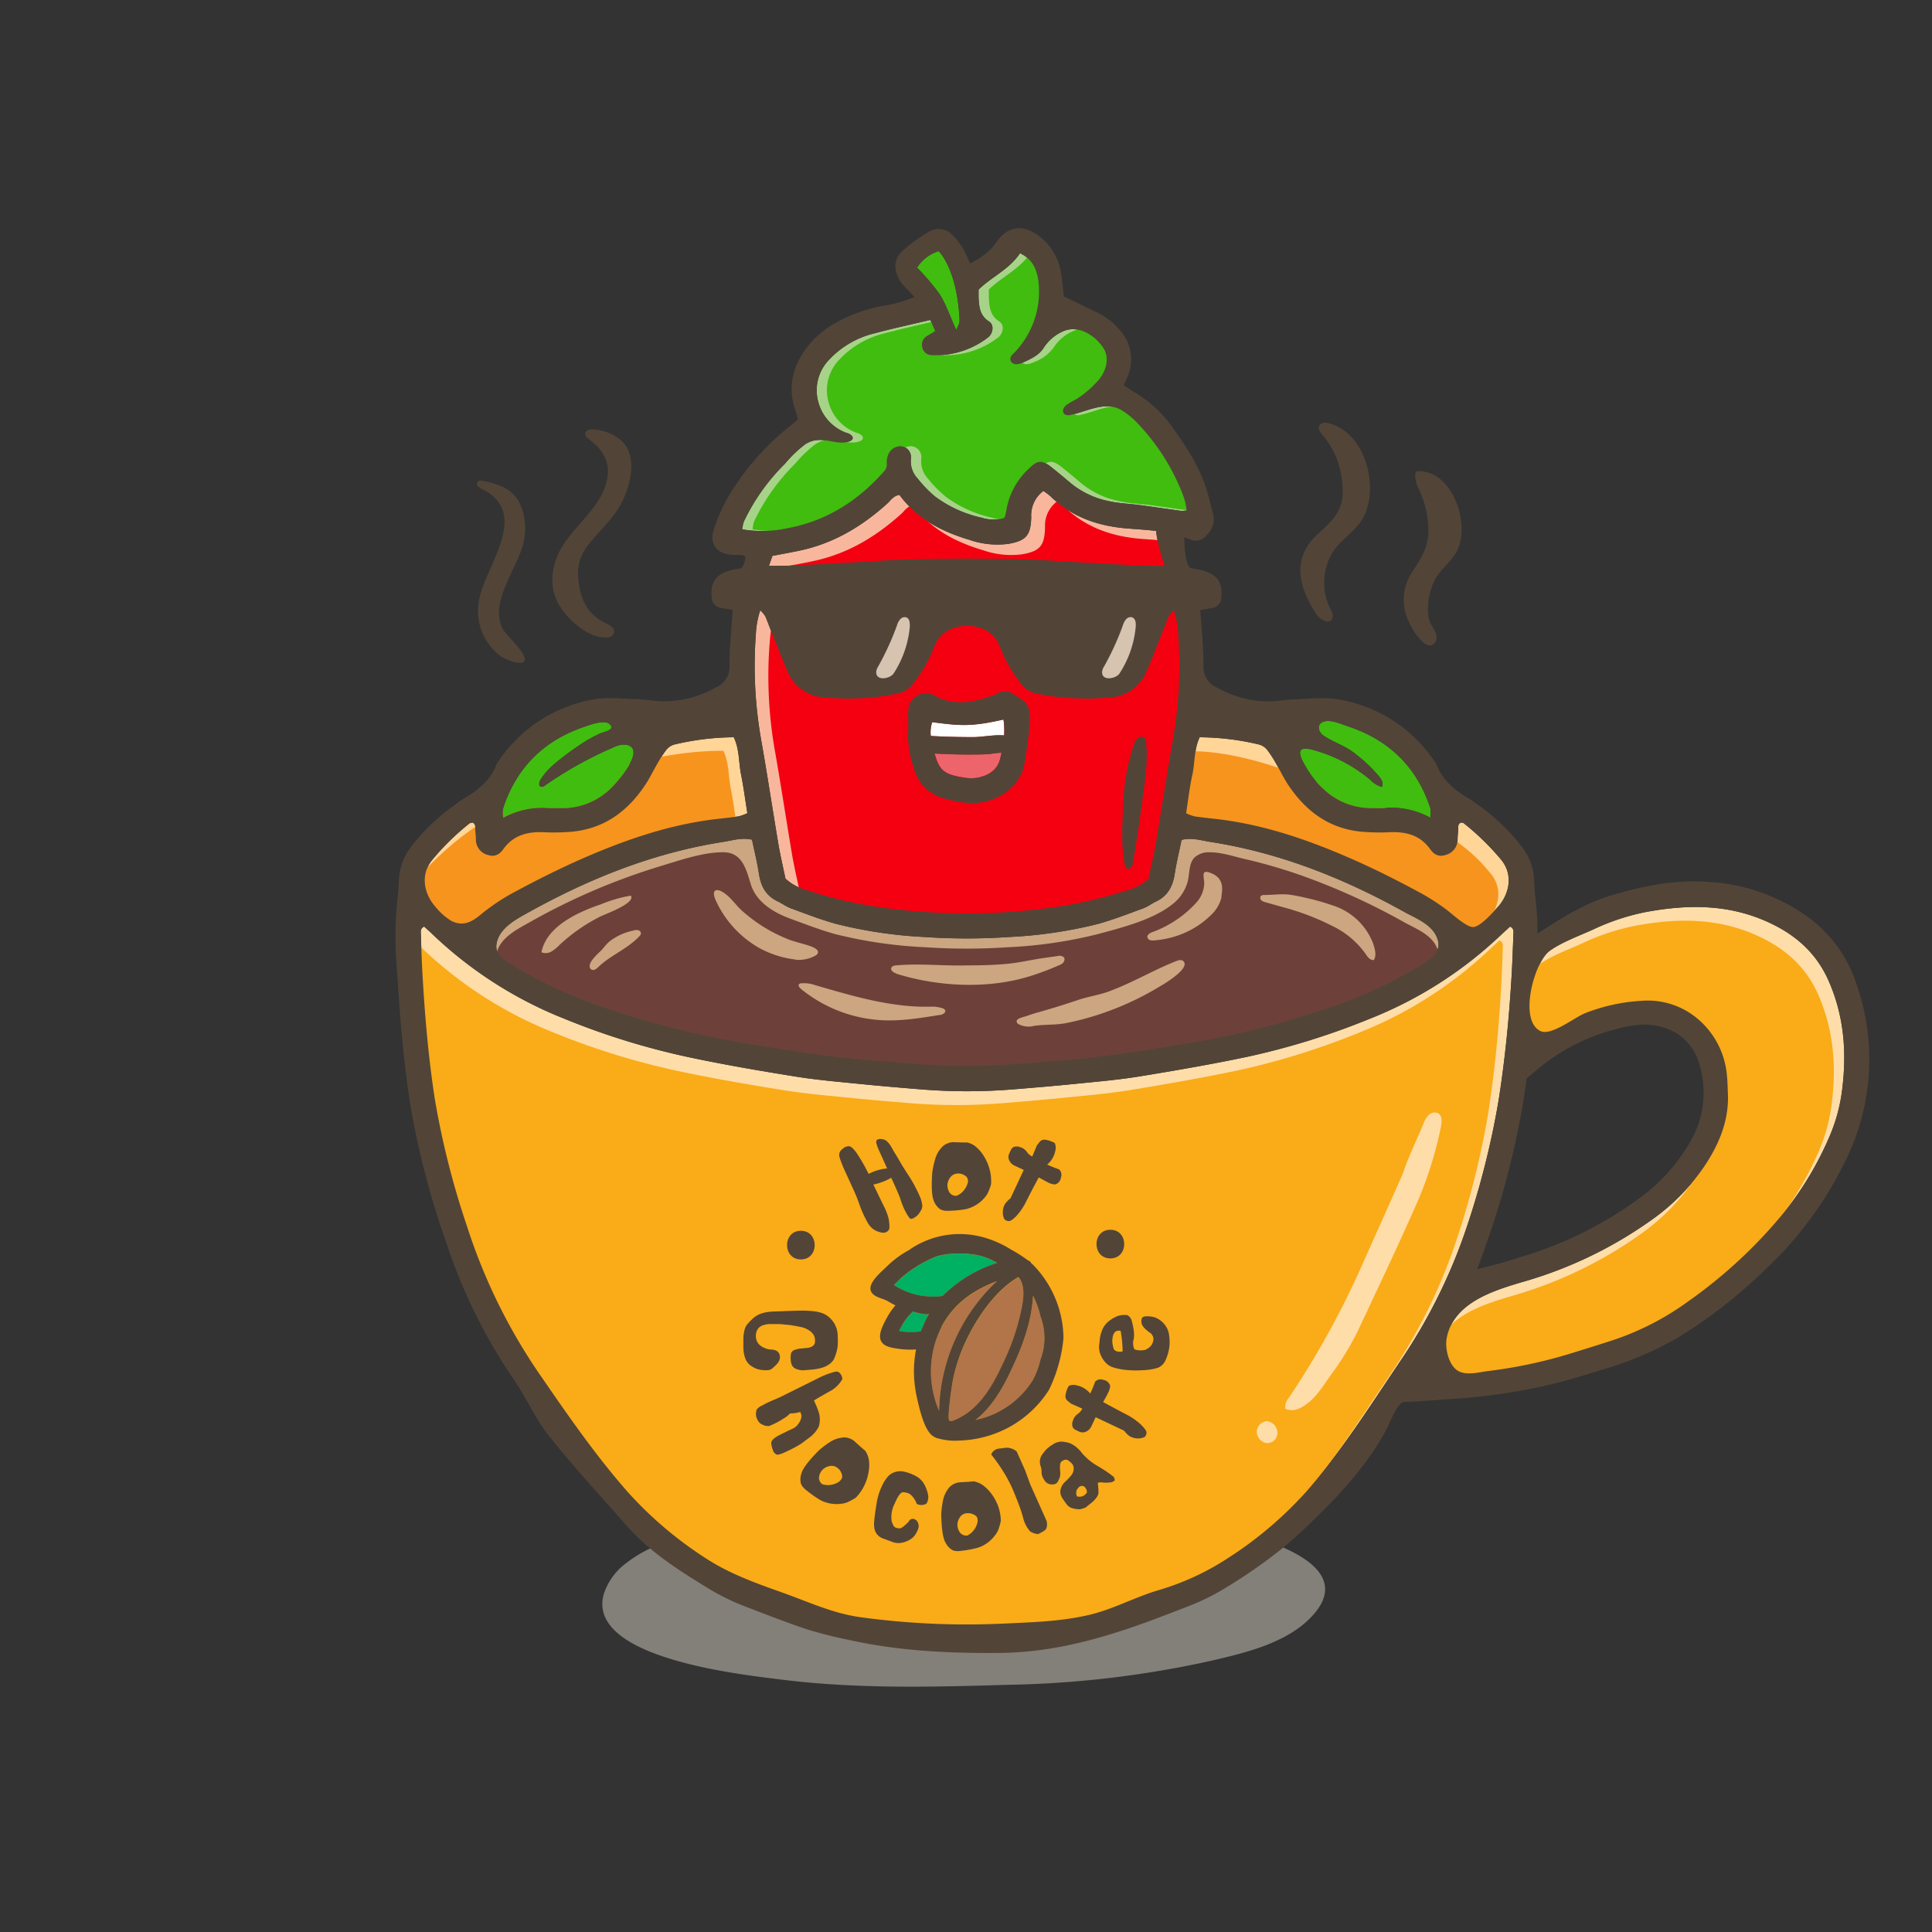 <svg id="f57b4d91-0dd0-43af-8512-453edae574b3" data-name="Layer 1" xmlns="http://www.w3.org/2000/svg" viewBox="0 0 400 400"><rect x="0" y="0" width="400" height="400" fill="#333333" stroke="none"/><defs><style>.ab5e776c-5042-4281-bc57-df177e2cd5c6{fill:#83807a;}.ae02debb-e753-4467-88aa-50ec2fc54273{fill:#ffd598;}.f1198570-3cc6-48a6-9bb3-68969cc84734{fill:#ffdda8;}.ed4e33c7-4397-4595-a56c-afbd61b22f73{fill:#cba680;}.a43bfa08-95bc-44c4-85c0-b7fddd531d57{fill:#f8b79d;}.e5448c5e-c122-441f-ae27-e162f03e14ac{fill:#a7d388;}.b72119df-5c9a-4019-b3bd-0547a0610eb1{fill:#f7941d;}.febfc78c-da2e-499a-9164-45c82f2937a9{fill:#faab18;}.addd3e4e-a169-469e-85aa-c0ae4a6e46aa{fill:#6d4139;}.b18d2df8-2f9d-47b7-b466-58b97a77155a{fill:#f40010;}.a5d14911-15c1-4dfc-802a-c480c5f6165a{fill:#40bd0f;}.fb24a8a5-c288-451e-a120-2d730abaf997{fill:#b17549;}.b8ab5d95-9818-4c21-a788-09924d6af049{fill:#00b063;}.a7a5dfa1-cb6f-4b61-9c7f-22d56baf6da0{fill:#fff;}.fb844737-c45a-4258-9479-0a06654d2001{fill:#ee646b;}.b0ef48e7-3229-486a-b777-a15b1ecd1e1b{fill:#524538;}.e0cd873f-af87-495e-8fdd-4acebbfbca10{fill:#d6c3b0;}</style></defs><title>hot_chocolate_signet</title><path class="ab5e776c-5042-4281-bc57-df177e2cd5c6" d="M271.18,323.58c-3.56-2.86-9.37-4.8-13.46-6-15.7-4.46-32.08-3.65-48.31-4.17-21.36-.69-42-.35-63.14,3.69-5.79,1.11-11.67,2.72-16.37,6.34a13,13,0,0,0-4.93,6.71c-3.46,13.19,28.49,16.53,36.48,17.55,15.67,2,31.52,1.59,47.27,1.12A210.26,210.26,0,0,0,251,343.79c6.5-1.52,14.37-3.38,19.56-8.11C276.14,330.54,274.87,326.56,271.18,323.58Z"/><path class="ae02debb-e753-4467-88aa-50ec2fc54273" d="M246.87,160.36c.56-2.54.32-5.24,1.51-7.72a54.32,54.32,0,0,1,12.36,1.52,3.24,3.24,0,0,1,1.64,1.12,24,24,0,0,1,1.86,2.88c.81,1.39,1.49,2.85,2.37,4.19,3.65,5.55,8.54,9.23,15.34,9.85a43.61,43.61,0,0,0,5.83.1c3.28-.13,6.15.59,8.21,3.36a5.73,5.73,0,0,0,.66.8,2.42,2.42,0,0,0,2.53.58,3.29,3.29,0,0,0,2.6-3.21,12.22,12.22,0,0,1,.12-1.72c.1-.62-.24-1.39.53-1.81.23.06.5,0,.65.16a53.06,53.06,0,0,1,7.63,7.43c2.7,3.17,1.76,7.18-.47,9.75-1,1.11-3.75,4.29-5.28,4.3-1.38,0-4.33-2.73-5.42-3.56a44.86,44.86,0,0,0-5.94-3.78c-4.33-2.33-8.74-4.56-13.24-6.55-8.82-3.9-17.88-7.11-27.52-8.36-1.82-.23-3.65-.39-5.46-.66a9,9,0,0,1-1.8-.66C246,165.56,246.31,162.93,246.87,160.36Z"/><path class="ae02debb-e753-4467-88aa-50ec2fc54273" d="M89.6,177.89a52.48,52.48,0,0,1,7.62-7.43c.16-.12.42-.1.65-.16.78.42.44,1.19.54,1.81a16.19,16.19,0,0,1,.12,1.72,3.27,3.27,0,0,0,2.6,3.21,2.4,2.4,0,0,0,2.52-.58,4.61,4.61,0,0,0,.66-.8c2.07-2.77,4.93-3.49,8.21-3.36a43.61,43.61,0,0,0,5.83-.1c6.8-.62,11.7-4.3,15.34-9.85.88-1.34,1.57-2.8,2.38-4.19a24,24,0,0,1,1.86-2.88,3.26,3.26,0,0,1,1.63-1.12,54.39,54.39,0,0,1,12.36-1.52c1.19,2.48,1,5.18,1.51,7.72s.86,5.2,1.3,8a9.28,9.28,0,0,1-1.8.66c-1.82.27-3.65.43-5.47.66-9.64,1.25-18.69,4.46-27.52,8.36-4.5,2-8.9,4.22-13.24,6.55a43.18,43.18,0,0,0-7.19,4.78c-1.86,1.55-3.7,2.51-6.1,1.27a12.94,12.94,0,0,1-3.34-3C87.83,185.07,86.89,181.06,89.6,177.89Z"/><path class="f1198570-3cc6-48a6-9bb3-68969cc84734" d="M289.58,282.3c-6.18,9.14-12,18.41-19.33,26.73A79.41,79.41,0,0,1,254,322.74a53.8,53.8,0,0,1-14.28,6.53c-4.81,1.44-9.26,3.9-14.16,5.06-5.83,1.38-11.84,1.54-17.83,1.82a162.46,162.46,0,0,1-29.41-1.3c-5.84-.79-10.73-3.12-16.19-5.07s-10.9-3.86-15.76-7A79.41,79.41,0,0,1,130.06,309c-6.71-7.6-12.43-15.91-18.17-24.23A117.34,117.34,0,0,1,96.73,254,170.07,170.07,0,0,1,90,227.39c-1.27-8.29-2-16.64-2.49-25-.18-3-.28-6-.38-8.95,0-.54-.17-1.17.68-1.61.69.63,1.44,1.3,2.16,2a84.76,84.76,0,0,0,26.86,17.08,152.5,152.5,0,0,0,25.59,7.93c7.28,1.55,14.63,2.82,22,4,4.29.71,8.65,1.08,13,1.52s8.91.83,13.37,1.19a117.83,117.83,0,0,0,18.88,0c4.46-.36,8.92-.74,13.37-1.19s8.69-.81,13-1.52c7.35-1.2,14.7-2.47,22-4a152.78,152.78,0,0,0,25.59-7.93,84.6,84.6,0,0,0,26.85-17.08c.73-.69,1.48-1.36,2.17-2,.85.44.7,1.07.68,1.61-.11,3-.21,6-.39,8.95-.52,8.62-1.33,16.86-2.66,25.36a172.3,172.3,0,0,1-6.6,26.29A113.17,113.17,0,0,1,289.58,282.3Z"/><path class="f1198570-3cc6-48a6-9bb3-68969cc84734" d="M381.42,225.35a35.26,35.26,0,0,1-2.5,9.62,68,68,0,0,1-9.46,15.95,99.81,99.81,0,0,1-19.85,18.49,57.23,57.23,0,0,1-15.84,8.16q-4.25,1.37-8.52,2.68a98.67,98.67,0,0,1-17.09,3.65c-2,.24-4.75,1.06-6.5-.15s-2.56-4.53-2.15-6.69c1.41-7.31,9.59-9.82,15.65-11.61A87,87,0,0,0,342,252.53,43.38,43.38,0,0,0,353.18,241c2.86-4.41,4.78-9.15,4.57-14.55-.07-1.26-.07-2.53-.21-3.78a17.22,17.22,0,0,0-6.2-11.86,16.05,16.05,0,0,0-11.53-3.6,37.71,37.71,0,0,0-11.63,2.56c-2.18.85-7,4.77-9.24,3.7-4.6-2.19-1.32-14.24,1.86-16.58,2.48-1.82,6.3-3.19,9.13-4.49a46.61,46.61,0,0,1,10.92-3.59c8.41-1.55,16.62-1.64,24.64,1.85,5.91,2.56,10.5,6.44,13.13,12.46C381.75,210.24,382.37,217.69,381.42,225.35Z"/><path class="ed4e33c7-4397-4595-a56c-afbd61b22f73" d="M250.52,174.29c14.34,2.23,27.61,7.5,40.22,14.51,2.3,1.27,5.31,2.4,6.58,4.89,1.64,3.23-1,4.81-3.47,6.33a95.93,95.93,0,0,1-20.34,9.18,185.13,185.13,0,0,1-28.67,7c-5.67.89-11.32,1.87-17,2.55s-11.65,1.09-17.49,1.55a130.81,130.81,0,0,1-20.38,0c-5.83-.46-11.68-.86-17.49-1.55s-11.34-1.66-17-2.55a184.85,184.85,0,0,1-28.67-7,101.36,101.36,0,0,1-14-5.69c-2.28-1.14-4.52-2.38-6.69-3.72-1.81-1.11-3.85-2.14-3.27-4.67.72-3.14,4.17-4.89,6.74-6.32,12.62-7,25.89-12.28,40.23-14.51,1.87-.29,3.77-.94,5.88-.44.5,2.4,1.08,4.74,1.44,7.1.39,2.56,1.46,4.54,3.88,5.67.93.44,1.77,1.09,2.73,1.44,3.11,1.14,6.22,2.36,9.41,3.23A94,94,0,0,0,191.49,194a128.49,128.49,0,0,0,17.33,0,93.81,93.81,0,0,0,18.35-2.67c3.2-.87,6.3-2.09,9.42-3.23,1-.35,1.8-1,2.73-1.44,2.41-1.13,3.48-3.11,3.88-5.67.36-2.36.94-4.7,1.43-7.1C246.75,173.35,248.65,174,250.52,174.29Z"/><path class="a43bfa08-95bc-44c4-85c0-b7fddd531d57" d="M160,131.46c1,2.56,2,5.14,3.09,7.66a8.73,8.73,0,0,0,7.53,5.27,50.25,50.25,0,0,0,15.08-.78,5.13,5.13,0,0,0,3.21-1.87,38,38,0,0,0,2.72-4,33.89,33.89,0,0,0,1.88-4.05,6.2,6.2,0,0,1,4.21-3.75c.82-.23,1.66-.43,2.48-.65.83.22,1.66.42,2.49.65a6.22,6.22,0,0,1,4.21,3.75,33.89,33.89,0,0,0,1.88,4.05,38,38,0,0,0,2.71,4,5.16,5.16,0,0,0,3.21,1.87,50.27,50.27,0,0,0,15.08.78,8.71,8.71,0,0,0,7.53-5.27c1.1-2.52,2.07-5.1,3.09-7.66.51-1.27,1-2.57,1.53-3.83a7.39,7.39,0,0,1,1.06-1.27,18.46,18.46,0,0,1,.9,5,87.62,87.62,0,0,1-1,21.27c-1.31,7.46-2.44,14.94-3.71,22.41-.4,2.37-1,4.71-1.42,6.88a10,10,0,0,1-4.38,2.37A88.06,88.06,0,0,1,217,188a127.61,127.61,0,0,1-33.59,0A88.35,88.35,0,0,1,167,184.27a10,10,0,0,1-4.38-2.37c-.45-2.17-1-4.51-1.42-6.88-1.26-7.47-2.39-15-3.71-22.41a88.12,88.12,0,0,1-1-21.27,18.5,18.5,0,0,1,.91-5,7.39,7.39,0,0,1,1.06,1.27C159,128.89,159.44,130.19,160,131.46Z"/><path class="a43bfa08-95bc-44c4-85c0-b7fddd531d57" d="M213.49,106.36a6.25,6.25,0,0,1,2.52-4.72,14.76,14.76,0,0,1,1.45,1.09c4.5,4.39,10,6.24,16.16,6.7,1.92.15,3.85.27,5.76.5a6.38,6.38,0,0,0,.1,1,35.54,35.54,0,0,0,1.65,6.23c-4,0-7.81-.19-11.58-.42-2.63-.16-5.27-.28-7.9-.42s-5.27-.37-7.9-.45c-9.11-.28-18.08-.28-27.19,0-2.64.08-5.27.3-7.9.45s-5.27.26-7.91.42c-3.76.23-7.52.46-11.57.42.3-.84.51-1.45.73-2.07,2.21-.43,4.35-.79,6.46-1.28,6.65-1.57,12.26-5,17.3-9.54.73-.66,1.27-1.63,2.54-1.81,3.62,4.94,8.75,7.6,14.46,9.3a17.62,17.62,0,0,0,8.15.83c3.63-.65,4.57-1.77,4.67-5.52C213.49,106.82,213.48,106.59,213.49,106.36Z"/><path class="e5448c5e-c122-441f-ae27-e162f03e14ac" d="M153.67,109.6A7.69,7.69,0,0,1,154,108a42.17,42.17,0,0,1,8.53-12,25.29,25.29,0,0,1,4.16-4c2.07-1.35,3.87-.92,6.16-.5a8.16,8.16,0,0,0,1.71.13c.55,0,2.43-.31,1.89-1.28a2,2,0,0,0-1.15-.71,9.3,9.3,0,0,1-5.84-6.27,9.08,9.08,0,0,1,2.23-8.93,18.92,18.92,0,0,1,9.41-5.44c3.73-1,7.54-1.82,11.51-2.76l1,2.3c-.58.36-1.13.69-1.67,1a2.12,2.12,0,0,0-1,2.36,2,2,0,0,0,2,1.63,17.75,17.75,0,0,0,11.58-3.64c1.11-.85,1.34-2.62.28-3.3-2-1.28-2.09-3.13-2.2-5.08,0-.45,0-.91,0-1.55,2.68-2.63,6.4-4.22,8.58-7.54,2.66,1.26,3.52,3.46,3.83,5.94a18.2,18.2,0,0,1-5.24,14.9,1.63,1.63,0,0,0-.61,1.15,1.2,1.2,0,0,0,1.18,1,3.53,3.53,0,0,0,1.64-.44c1.55-.71,3.19-1.5,4.09-2.94a9.18,9.18,0,0,1,3.92-3.39c3.13-1.49,6.62.7,8.39,3.32,1.54,2.28.5,5.3-1.31,7.13a21.31,21.31,0,0,1-4.25,3.57,19.16,19.16,0,0,0-1.92,1.11,2,2,0,0,0-.73.87,1,1,0,0,0,.17,1.07,1.49,1.49,0,0,0,1.37.18c3.47-.72,7.19-3,10.6-.9A16.69,16.69,0,0,1,236,88.15a44.43,44.43,0,0,1,8.75,13.9,13.84,13.84,0,0,1,.94,3.63,6.22,6.22,0,0,1-1.18.09c-2.83-.39-5.66-.81-8.5-1.19-2.16-.29-4.36-.35-6.47-.83a18,18,0,0,1-7.73-3.61c-1.41-1.18-2.8-2.37-4.25-3.5-1.84-1.44-2.77-1.37-4.47.32a15,15,0,0,0-4.72,8.6c-.07.45-.18.89-.29,1.34a2,2,0,0,1-.26.38,8.28,8.28,0,0,1-4.65-.11,25,25,0,0,1-9.63-4.41A25.36,25.36,0,0,1,190,99.09,5.2,5.2,0,0,1,188.59,95a2.29,2.29,0,0,0-2.11-2.62,2.76,2.76,0,0,0-2.62,1.84,4,4,0,0,0-.26,1.67,2.26,2.26,0,0,1-.7,1.85c-5.44,6.09-12,10.24-20.15,11.67A24.42,24.42,0,0,1,153.67,109.6Z"/><path class="b72119df-5c9a-4019-b3bd-0547a0610eb1" d="M244.72,163.23c.55-2.53.32-5.24,1.51-7.72,11.31,0,22.24,4.79,32.66,8.7,5.51,2.07,11,4.13,16.4,6.5a34.56,34.56,0,0,1,13.26,10.06c2.71,3.16,1.77,7.17-.47,9.74-1,1.11-3.74,4.3-5.27,4.3s-4.34-2.73-5.42-3.56a44.86,44.86,0,0,0-5.94-3.78c-4.33-2.33-8.74-4.56-13.24-6.55-8.82-3.9-17.88-7.11-27.52-8.36-1.82-.23-3.65-.39-5.46-.66a9.13,9.13,0,0,1-1.81-.66C243.87,168.43,244.16,165.8,244.72,163.23Z"/><path class="b72119df-5c9a-4019-b3bd-0547a0610eb1" d="M87.45,180.77a62.25,62.25,0,0,1,11.58-10,41.62,41.62,0,0,1,8.49-4.32c13.43-5.62,27.47-11.06,42.25-11,1.19,2.48,1,5.19,1.51,7.72s.85,5.2,1.29,8a8.82,8.82,0,0,1-1.8.66c-1.81.27-3.64.43-5.46.66-9.64,1.25-18.7,4.46-27.52,8.36-4.5,2-8.91,4.22-13.24,6.55a43.18,43.18,0,0,0-7.19,4.78c-1.86,1.55-3.7,2.51-6.1,1.27a12.78,12.78,0,0,1-3.34-3C85.68,187.94,84.74,183.93,87.45,180.77Z"/><path class="febfc78c-da2e-499a-9164-45c82f2937a9" d="M287.43,285.17c-6.18,9.14-12,18.41-19.34,26.73a78.26,78.26,0,0,1-16.28,13.71,53.28,53.28,0,0,1-14.27,6.53c-4.81,1.44-9.26,3.9-14.16,5.06-5.83,1.38-11.84,1.54-17.83,1.82a162.57,162.57,0,0,1-29.42-1.3c-5.83-.79-10.72-3.12-16.18-5.07s-10.9-3.86-15.76-7A78.89,78.89,0,0,1,127.9,311.9c-6.7-7.59-12.42-15.91-18.17-24.23a117.47,117.47,0,0,1-15.15-30.76,170.07,170.07,0,0,1-6.77-26.65c-1.27-8.29-2-16.64-2.49-25-.18-3-.28-6-.39-8.95,0-.53-.16-1.17.68-1.61.69.63,1.44,1.3,2.17,2a84.71,84.71,0,0,0,26.85,17.08,153.07,153.07,0,0,0,25.59,7.93c7.29,1.55,14.63,2.82,22,4,4.3.7,8.65,1.07,13,1.51s8.91.83,13.37,1.19a117.83,117.83,0,0,0,18.88,0c4.46-.36,8.92-.74,13.37-1.19s8.69-.81,13-1.51c7.35-1.21,14.7-2.48,22-4a152.5,152.5,0,0,0,25.59-7.93,84.65,84.65,0,0,0,26.86-17.08c.72-.69,1.47-1.36,2.17-2,.84.44.69,1.08.68,1.61-.11,3-.21,6-.39,8.95-.52,8.62-1.33,16.86-2.66,25.36a172.3,172.3,0,0,1-6.6,26.29A113.17,113.17,0,0,1,287.43,285.17Z"/><path class="addd3e4e-a169-469e-85aa-c0ae4a6e46aa" d="M297.32,195.84c-1.27-2.48-4.28-3.61-6.58-4.89A138.05,138.05,0,0,0,269,181.1a110.1,110.1,0,0,0-11.67-3.34c-1.63-.38-4.47-1.32-6.85-1.3a4.34,4.34,0,0,0-3.16,1.07c-1.21,1.24-1,3.22-1.4,4.91a8.81,8.81,0,0,1-3.23,4.81c-4.07,3.24-10.6,4.85-15.56,6.19a93.81,93.81,0,0,1-18.35,2.67,128.49,128.49,0,0,1-17.33,0,94,94,0,0,1-18.36-2.67c-3.19-.86-6.3-2.09-9.41-3.22-3.42-1.25-7-3.36-8.19-7-1-3.19-1.76-6.79-5.79-6.77-4.34,0-9.23,1.76-13.36,3A133.15,133.15,0,0,0,109.56,191c-2.57,1.43-6,3.18-6.74,6.32-.58,2.53,1.46,3.56,3.27,4.67,2.17,1.34,4.41,2.58,6.69,3.72a100.14,100.14,0,0,0,14,5.69,186,186,0,0,0,28.67,7.05c5.66.88,11.32,1.87,17,2.54S184.13,222,190,222.49a128.4,128.4,0,0,0,20.38,0c5.84-.46,11.68-.86,17.49-1.55s11.34-1.66,17-2.54a186.31,186.31,0,0,0,28.67-7.05,95.93,95.93,0,0,0,20.34-9.18C296.35,200.65,299,199.07,297.32,195.84ZM114.16,197a2.25,2.25,0,0,1-2.06.16c.71-3.66,3.93-6.11,7.05-7.74a36.19,36.19,0,0,1,5.19-2.16,28.94,28.94,0,0,1,6.26-1.83c.46.65-.39,1.42-1.63,2.15-1.82,1.08-4.48,2-5,2.34a36.26,36.26,0,0,0-8.13,5.72A7.92,7.92,0,0,1,114.16,197Zm18.54-3.7a1,1,0,0,1-.33.55,10.65,10.65,0,0,1-.91.87c-2.35,2.07-5.27,3.29-7.53,5.44a3.05,3.05,0,0,1-.76.59.78.78,0,0,1-.89-.15c-1-1.19,1.89-3.41,2.49-4.14a12.36,12.36,0,0,1,1.38-1.51,12,12,0,0,1,4.9-2.27,2.06,2.06,0,0,1,1-.11A.74.74,0,0,1,132.7,193.34Zm32,5.36a20.51,20.51,0,0,1-7.54-2.41,21.67,21.67,0,0,1-9-9.9c-.93-2.18.16-2.52,1.66-1.54s2.54,2.62,3.81,3.75a32.05,32.05,0,0,0,9.56,5.91c1.38.54,2.85.84,4.26,1.31,2.13.69,2.24,1.42,1.5,2A7.18,7.18,0,0,1,164.65,198.7Zm29.92,11.46c-4.33.7-8.9,1.47-13.36,1a28.91,28.91,0,0,1-15.45-6.39c-.32-.27-.65-.76-.34-1a.64.64,0,0,1,.35-.14,6.75,6.75,0,0,1,3,.39c7.32,2.11,14.37,4.25,22,4.45l1.65,0a7,7,0,0,1,2.73.34.87.87,0,0,1,.49.41C195.87,209.69,195.14,210.07,194.57,210.16Zm-9-8.55c-.59-.18-1.3-.64-1.07-1.21.15-.37.62-.46,1-.49,5-.44,9.82.15,14.79,0,2.69,0,5.39-.06,8.08-.31s5.18-.87,7.78-1.23l2.8-.4a1.41,1.41,0,0,1,1.21.22c.46.48,0,1.31-.65,1.57l-1,.43a56.72,56.72,0,0,1-5.81,2.11C204.1,204.8,194.14,204.25,185.6,201.61Zm55,2.36a60.47,60.47,0,0,1-13,6.07,56.9,56.9,0,0,1-7,1.84c-2.11.4-4.32.24-6.48.55a4.57,4.57,0,0,1-3.29-.36.71.71,0,0,1-.36-.69c.14-.54,1.64-.84,2.13-1,.78-.3,1.58-.54,2.38-.76l.86-.25c2.51-.71,5-1.51,7.45-2.33,2.21-.74,4.43-1,6.62-1.87,4.67-1.75,9-4.34,13.62-6.16.47-.18,1-.34,1.42,0C246.54,200.38,241.38,203.46,240.55,204Zm12.31-18.29a7.46,7.46,0,0,1-2.18,3.79,18.41,18.41,0,0,1-8.05,4.62,20.15,20.15,0,0,1-3.71.65,2.21,2.21,0,0,1-.89-.06.78.78,0,0,1-.56-.64c0-.51.53-.82,1-1a22.83,22.83,0,0,0,9.15-6.13,6.17,6.17,0,0,0,1.63-3.94c0-1.47-.8-3.08,1.47-2.14S253.27,183.46,252.86,185.68Zm31.58,13.1c-.77.19-1.37-.61-1.8-1.27a17.86,17.86,0,0,0-6.69-5.67,52.27,52.27,0,0,0-10.47-4c-1.17-.33-2.35-.65-3.53-1a1.83,1.83,0,0,1-.87-.4.67.67,0,0,1-.12-.87.93.93,0,0,1,.75-.23c1.6,0,3.33-.25,4.91-.1a30.06,30.06,0,0,1,3.53.66,46.13,46.13,0,0,1,5.66,1.59,13.22,13.22,0,0,1,8.37,7.78C284.66,196.43,285.05,197.75,284.44,198.78Z"/><path class="febfc78c-da2e-499a-9164-45c82f2937a9" d="M379.27,228.22a35.42,35.42,0,0,1-2.5,9.63,68.11,68.11,0,0,1-9.46,15.94,100.36,100.36,0,0,1-19.85,18.49,57.23,57.23,0,0,1-15.84,8.16c-2.83.91-5.68,1.8-8.52,2.68A98.9,98.9,0,0,1,306,286.78c-2,.23-4.75,1.05-6.5-.15s-2.56-4.53-2.15-6.69c1.41-7.32,9.59-9.82,15.65-11.62a87.14,87.14,0,0,0,26.83-12.92A43.64,43.64,0,0,0,351,243.84c2.85-4.42,4.78-9.16,4.56-14.56-.06-1.26-.06-2.53-.21-3.78a17.2,17.2,0,0,0-6.2-11.86,16.05,16.05,0,0,0-11.53-3.6A37.84,37.84,0,0,0,326,212.6c-2.18.85-7,4.77-9.23,3.7-4.6-2.19-1.32-14.24,1.86-16.58,2.47-1.82,6.3-3.19,9.12-4.49a46.73,46.73,0,0,1,10.92-3.58c8.41-1.56,16.63-1.64,24.64,1.84,5.91,2.56,10.51,6.44,13.14,12.46C379.6,213.11,380.22,220.56,379.27,228.22Z"/><path class="b18d2df8-2f9d-47b7-b466-58b97a77155a" d="M159.34,133.38c.17-2.46.42-6,2.52-7.65a7,7,0,0,1,3.19-1.11,107.6,107.6,0,0,1,16.07-2c3.3-.09,6.6.13,9.9.35l33.14,2.18c4.59.31,9.23.61,13.77-.17,2-.35,4.07-.9,6-.29a4,4,0,0,1,2.71,3.24c.09.75-.39,1.35-.41,2.08,0,1.11.41,2.36.48,3.49a88.09,88.09,0,0,1-1,21.27c-1.32,7.46-2.45,15-3.72,22.41-.4,2.37-1,4.71-1.42,6.88a10,10,0,0,1-4.38,2.38,88.87,88.87,0,0,1-16.38,3.77,128.48,128.48,0,0,1-33.59,0,89.16,89.16,0,0,1-16.39-3.77,10.14,10.14,0,0,1-4.38-2.38c-.45-2.17-1-4.51-1.42-6.88-1.26-7.46-2.39-14.95-3.71-22.41a88.61,88.61,0,0,1-1-21.27Z"/><path class="b18d2df8-2f9d-47b7-b466-58b97a77155a" d="M216.36,108.52a6.27,6.27,0,0,1,2.52-4.73,14.75,14.75,0,0,1,1.45,1.1c4.5,4.38,10,6.23,16.16,6.69,1.92.15,3.85.27,5.76.51a6.38,6.38,0,0,0,.1,1,35.08,35.08,0,0,0,1.65,6.23c-4.05,0-7.81-.19-11.57-.42-2.64-.16-5.28-.27-7.91-.42s-5.27-.36-7.9-.45c-9.11-.27-18.08-.27-27.19,0-2.63.09-5.27.31-7.9.45s-5.27.26-7.91.42c-3.76.23-7.52.46-11.57.42l.73-2.06c2.21-.44,4.35-.79,6.46-1.29,6.65-1.57,12.26-5,17.3-9.53.74-.66,1.27-1.64,2.54-1.82,3.62,4.94,8.75,7.61,14.46,9.3a17.62,17.62,0,0,0,8.15.83c3.63-.65,4.57-1.77,4.67-5.51C216.37,109,216.35,108.75,216.36,108.52Z"/><path class="a5d14911-15c1-4dfc-802a-c480c5f6165a" d="M194.35,52c2.47,2.72,4.11,8.22,4.32,14.5,0,.46-.33.93-.68,1.85-1.35-3-2.15-5.39-3.46-7.46a48.09,48.09,0,0,0-4.66-5.47A8,8,0,0,1,194.35,52Z"/><path class="a5d14911-15c1-4dfc-802a-c480c5f6165a" d="M155.82,109.6a7.69,7.69,0,0,1,.29-1.61,42.37,42.37,0,0,1,8.53-12,25.29,25.29,0,0,1,4.16-4c2.07-1.35,3.87-.92,6.16-.5a8.16,8.16,0,0,0,1.71.13c.55,0,2.44-.31,1.9-1.28a2,2,0,0,0-1.16-.71,9.3,9.3,0,0,1-5.84-6.27,9.1,9.1,0,0,1,2.23-8.93,18.92,18.92,0,0,1,9.41-5.44c3.74-1,7.54-1.82,11.52-2.76l1,2.3c-.58.36-1.13.69-1.67,1a2.13,2.13,0,0,0-1,2.36,2,2,0,0,0,2,1.63,17.73,17.73,0,0,0,11.58-3.64c1.11-.85,1.35-2.62.28-3.3-2-1.28-2.08-3.13-2.2-5.08,0-.45,0-.91,0-1.55,2.68-2.63,6.41-4.22,8.59-7.54,2.66,1.26,3.51,3.46,3.82,5.94a18.2,18.2,0,0,1-5.24,14.9,1.67,1.67,0,0,0-.61,1.15,1.21,1.21,0,0,0,1.19,1A3.56,3.56,0,0,0,214,75,8.93,8.93,0,0,0,218.12,72,9.1,9.1,0,0,1,222,68.63c3.13-1.49,6.62.7,8.39,3.32,1.55,2.28.51,5.3-1.31,7.13a21.31,21.31,0,0,1-4.25,3.57,19.16,19.16,0,0,0-1.92,1.11,2.12,2.12,0,0,0-.73.87,1,1,0,0,0,.18,1.07,1.49,1.49,0,0,0,1.37.18c3.46-.72,7.19-3,10.6-.9a16.42,16.42,0,0,1,3.78,3.17,44.43,44.43,0,0,1,8.75,13.9,13.85,13.85,0,0,1,1,3.63,6.28,6.28,0,0,1-1.18.09c-2.84-.39-5.67-.81-8.5-1.19-2.16-.29-4.37-.35-6.48-.83a18,18,0,0,1-7.73-3.61c-1.4-1.18-2.8-2.37-4.25-3.5-1.84-1.44-2.77-1.37-4.47.32a15,15,0,0,0-4.72,8.6,12.83,12.83,0,0,1-.29,1.34c0,.1-.12.18-.26.38a8.28,8.28,0,0,1-4.65-.11,25,25,0,0,1-9.62-4.41,25.43,25.43,0,0,1-3.59-3.67A5.27,5.27,0,0,1,190.74,95a2.28,2.28,0,0,0-2.1-2.62A2.77,2.77,0,0,0,186,94.2a4.2,4.2,0,0,0-.26,1.67,2.26,2.26,0,0,1-.69,1.85c-5.45,6.09-12,10.24-20.15,11.67A24.47,24.47,0,0,1,155.82,109.6Z"/><path class="f1198570-3cc6-48a6-9bb3-68969cc84734" d="M270.31,290.84c2.23-1.52,3.62-3.92,5.2-6.14a58.77,58.77,0,0,0,5.6-9.11c4.08-8.72,8.24-17.41,12.11-26.21a79,79,0,0,0,5.12-16.13c.19-1,.29-2.17-.52-2.72a1.73,1.73,0,0,0-2,.29,5,5,0,0,0-1.13,1.89c-1.41,3.38-3.08,6.76-4.24,10.24-2.8,6.41-5.7,12.77-8.53,19.16a180.62,180.62,0,0,1-15.1,27.32,2.78,2.78,0,0,0-.7,2.24,3.4,3.4,0,0,0,2.89-.08A8,8,0,0,0,270.31,290.84Z"/><path class="f1198570-3cc6-48a6-9bb3-68969cc84734" d="M262.28,298.78a2.11,2.11,0,0,0,2.2-2.07,2.45,2.45,0,0,0-2.26-2.47,2.28,2.28,0,0,0-2,1.94A2.38,2.38,0,0,0,262.28,298.78Z"/><path class="fb24a8a5-c288-451e-a120-2d730abaf997" d="M213.88,268.27a17.8,17.8,0,0,1,1.53,4.27,12.69,12.69,0,0,1,0,9,17.65,17.65,0,0,1-1.6,4.27,17.89,17.89,0,0,1-2.9,3.53,17.59,17.59,0,0,1-3.64,2.69,17,17,0,0,1-4.18,1.71c-.37.1-.75.2-1.13.28,3.47-2.71,5.81-6.83,7.7-11C211.93,278.14,213.58,273.37,213.88,268.27Z"/><path class="b8ab5d95-9818-4c21-a788-09924d6af049" d="M186.36,264.78a26,26,0,0,1,7.72-4.7,17.45,17.45,0,0,1,4.55-.53,17.86,17.86,0,0,1,4.54.52,14.93,14.93,0,0,1,3.28,1.42,27.88,27.88,0,0,0-11.3,6.85h-.05a14.77,14.77,0,0,1-10-2.26C185.48,265.64,185.93,265.21,186.36,264.78Z"/><path class="b8ab5d95-9818-4c21-a788-09924d6af049" d="M190.46,275.69a13.81,13.81,0,0,1-4.26-.09c.05-.12.09-.26.15-.38a12,12,0,0,1,2.64-3.65c1.51.43,3.17.79,3.4.41-.36.61-.72,1.24-1,1.91s-.5,1.14-.72,1.72Z"/><path class="fb24a8a5-c288-451e-a120-2d730abaf997" d="M194.94,274.73c2.62-4.94,6.72-7.62,11.49-9.43a37.76,37.76,0,0,0-12,26.86A20.43,20.43,0,0,1,194.94,274.73Z"/><path class="fb24a8a5-c288-451e-a120-2d730abaf997" d="M196.58,294.23c-.61-.1.55-7.69.7-8.43a35.21,35.21,0,0,1,2.73-8.17c2.28-4.82,6.11-10.46,10.84-13.17,1.84,2.14.77,6.1.2,8.53a47,47,0,0,1-3.24,9c-2.36,5.16-5.32,10.42-10.8,12.32Z"/><path class="a5d14911-15c1-4dfc-802a-c480c5f6165a" d="M270.57,155a8.91,8.91,0,0,1,1.36.28,30.88,30.88,0,0,1,11.85,6.24,5,5,0,0,0,2.33,1.4c.4-.75-.13-1.65-.69-2.29a31.34,31.34,0,0,0-5.56-5.11c-1.85-1.31-4.11-2-5.89-3.26-1.12-.83-1.39-2.36.1-2.86s3.86.6,5.24,1.06c8.37,2.84,14.05,8.41,16.82,16.84a7.39,7.39,0,0,1,0,2,16.78,16.78,0,0,0-9.58-2c-.92.06-1.84,0-2.75,0a14.21,14.21,0,0,1-9.42-3.61,18.75,18.75,0,0,1-3.73-4.45C269.38,157.17,268.11,154.8,270.57,155Z"/><path class="a7a5dfa1-cb6f-4b61-9c7f-22d56baf6da0" d="M193,149.52c5.41.67,7.71,1.07,14.76-.55a15.36,15.36,0,0,1,.13,3.29c-2-.18-4.44.33-6.25.35-3,0-6-.06-8.93-.24A6.65,6.65,0,0,1,193,149.52Z"/><path class="fb844737-c45a-4258-9479-0a06654d2001" d="M202.45,161a8.07,8.07,0,0,1-2.73,0c-4.2-.64-5.21-1.42-6.21-5,2.3.12,4.61.21,6.91.21,1.24,0,2.47,0,3.7-.06.87,0,2.2-.32,3.25-.3-.09.39-.18.79-.28,1.18C206.51,159.43,204.69,160.55,202.45,161Z"/><path class="a5d14911-15c1-4dfc-802a-c480c5f6165a" d="M104.18,167.3c2.77-8.43,8.45-14,16.82-16.84,1.13-.38,4-1.48,5.12-.61,1.55,1.26-1.11,1.63-2,2.06a31,31,0,0,0-3.3,1.81,59,59,0,0,0-5.87,4.31,14,14,0,0,0-3,3.33c-.32.49-.49,1.32,0,1.52a1.09,1.09,0,0,0,.92-.28A78.81,78.81,0,0,1,127,154.74a4.65,4.65,0,0,1,2.66-.55c4.46.86-2.31,8.32-3.71,9.51a14.23,14.23,0,0,1-9.42,3.61c-.92,0-1.84,0-2.75,0a16.82,16.82,0,0,0-9.59,2A7.33,7.33,0,0,1,104.18,167.3Z"/><path class="b0ef48e7-3229-486a-b777-a15b1ecd1e1b" d="M384.47,204.07a27.89,27.89,0,0,0-10-14.1,38.84,38.84,0,0,0-20.8-7.38c-6.8-.52-13.49.84-20,2.77-5.62,1.67-10.5,4.79-15.35,7.95a59.72,59.72,0,0,0-.42-7.31c-.16-1.36-.21-2.75-.3-4.12a12,12,0,0,0-2.37-6.36,41.7,41.7,0,0,0-9.4-9c-.47-.34-.93-.69-1.42-1-3-1.78-5.71-3.81-7-7.26a29.83,29.83,0,0,0-20.35-13.46c-2.89-.49-5.95-.1-8.93,0-1.71,0-3.43.38-5.14.42a21.76,21.76,0,0,1-11.18-2.95,4.53,4.53,0,0,1-2.64-4.4c0-3.77-.41-7.55-.67-11.56.79-.14,1.54-.26,2.28-.41a2.21,2.21,0,0,0,2.09-2.31c.26-3-.89-4.67-3.93-5.48-.76-.21-1.55-.31-2.27-.45-1.25-.24-1.45-4.64-1.5-6.42.41.14.81.28,1.21.44a2.77,2.77,0,0,0,3.38-.84,4.48,4.48,0,0,0,1.32-4.69c-.35-1.21-.61-2.45-.94-3.67-1.44-5.3-4.36-9.82-7.55-14.2a25.34,25.34,0,0,0-7.83-7.14c-.67-.39-1.31-.84-2.1-1.35l.71-1.65a9,9,0,0,0-1.65-9.93,13.86,13.86,0,0,0-4.62-3.53l-6.84-3.3c-.19-1.6-.31-3.2-.58-4.77a11.74,11.74,0,0,0-5.2-8.18c-2.92-1.93-5.72-1.46-7.86,1.27-.28.36-.51.76-.8,1.12a14.53,14.53,0,0,1-5,3.73,23.38,23.38,0,0,0-1.24-2.74,15.47,15.47,0,0,0-2.22-3,4,4,0,0,0-5.34-.65,33.08,33.08,0,0,0-5,3.65c-2.17,2-2,4.13-.57,6.52a9.87,9.87,0,0,0,1.37,1.53c.45.49.91,1,1.54,1.62a26.39,26.39,0,0,1-6.4,1.82A32.09,32.09,0,0,0,172.75,67a19.28,19.28,0,0,0-6.1,5.48c-2.65,3.81-3.52,7.91-2,12.4.22.63.38,1.27.58,1.93-.46.39-.79.7-1.15,1A53.45,53.45,0,0,0,152,100.9a34.94,34.94,0,0,0-4.19,8.65c-1,2.91.43,5,3.5,5.29.8.08,1.61,0,2.41.11.19,0,.36.22.62.39a10,10,0,0,1-.24,1.29,5.56,5.56,0,0,1-.56,1c-.72.14-1.51.24-2.27.45-3,.81-4.2,2.44-3.93,5.48a2.21,2.21,0,0,0,2.08,2.31c.74.15,1.49.27,2.29.41-.26,4-.68,7.79-.67,11.56a4.54,4.54,0,0,1-2.65,4.4,21.72,21.72,0,0,1-11.17,2.95c-1.72,0-3.43-.37-5.15-.42-3-.08-6-.47-8.92,0a29.83,29.83,0,0,0-20.35,13.46c-1.25,3.45-4,5.48-7,7.26-.49.3-1,.65-1.41,1a41.28,41.28,0,0,0-9.4,9,12,12,0,0,0-2.38,6.36c-.09,1.37-.13,2.76-.3,4.12a73.56,73.56,0,0,0-.2,13.76c.36,5.38.71,10.77,1.24,16.14.44,4.57,1,9.13,1.74,13.66a173.82,173.82,0,0,0,7.37,27.91,113.07,113.07,0,0,0,14,28.31c2.53,3.68,4.27,7.76,7,11.27,5.19,6.6,10.75,12.54,16.2,18.76,4.69,5.37,10.5,9.1,16.58,12.83a47,47,0,0,0,7.67,3.85c4.39,1.69,8.76,3.41,13.22,4.89a87.54,87.54,0,0,0,8.65,2.18c10.21,2.29,20.74,2.78,31.17,2.69,9.09-.08,17.47-2,26.13-4.87,4.45-1.48,8.83-3.2,13.21-4.89a47.12,47.12,0,0,0,7.68-3.85,109.24,109.24,0,0,0,10.13-6.94c1.67-1.3,3.29-2.66,4.83-4.1,6.93-6.44,13.84-13.53,18.27-21.92.52-1,2.13-5.35,3.53-5.4l2.73-.1c4.38-.34,8.63-.54,12.84-1a130,130,0,0,0,12.89-2.08c4.25-.93,8.42-2.22,12.58-3.51A70,70,0,0,0,347.28,277a102.15,102.15,0,0,0,18.18-14.14,76.47,76.47,0,0,0,17.1-23.54A47.1,47.1,0,0,0,384.47,204.07Zm-68.4,19.19,2.2-1.83a41.28,41.28,0,0,1,16.07-8.3c3.07-.8,6.18-1.47,9.48-.56a10.84,10.84,0,0,1,8,7.72,20,20,0,0,1-1.46,15.36,37.52,37.52,0,0,1-11.08,12.54,79.35,79.35,0,0,1-24.23,12c-3,1-6.12,1.84-9.23,2.57.67-1.75,1.33-3.51,1.93-5.3a173.82,173.82,0,0,0,7.37-27.91C315.5,227.46,315.79,225.36,316.07,223.26ZM270.57,155a8.91,8.91,0,0,1,1.36.28,30.88,30.88,0,0,1,11.85,6.24,5,5,0,0,0,2.33,1.4c.4-.75-.13-1.65-.69-2.29a31.34,31.34,0,0,0-5.56-5.11c-1.85-1.31-4.11-2-5.89-3.26-1.12-.83-1.39-2.36.1-2.86s3.86.6,5.24,1.06c8.37,2.84,14.05,8.41,16.82,16.84a7.39,7.39,0,0,1,0,2,16.78,16.78,0,0,0-9.58-2c-.92.06-1.84,0-2.75,0a14.21,14.21,0,0,1-9.42-3.61,18.52,18.52,0,0,1-3.73-4.45C269.38,157.17,268.11,154.8,270.57,155Zm-23.7,5.36c.56-2.54.32-5.24,1.51-7.72a54.32,54.32,0,0,1,12.36,1.52,3.24,3.24,0,0,1,1.64,1.12,24,24,0,0,1,1.86,2.88c.81,1.39,1.49,2.85,2.37,4.19,3.65,5.55,8.54,9.23,15.34,9.85a43.61,43.61,0,0,0,5.83.1c3.28-.13,6.15.59,8.21,3.36a5.73,5.73,0,0,0,.66.8,2.42,2.42,0,0,0,2.53.58,3.29,3.29,0,0,0,2.6-3.21,12.22,12.22,0,0,1,.12-1.72c.1-.62-.24-1.39.53-1.81.23.06.5,0,.65.16a53.06,53.06,0,0,1,7.63,7.43c2.7,3.17,1.76,7.18-.47,9.75-1,1.11-3.75,4.29-5.28,4.3-1.38,0-4.33-2.73-5.42-3.56a44.86,44.86,0,0,0-5.94-3.78c-4.33-2.33-8.74-4.56-13.24-6.55-8.82-3.9-17.88-7.11-27.52-8.36-1.82-.23-3.65-.39-5.46-.66a9,9,0,0,1-1.8-.66C246,165.56,246.31,162.93,246.87,160.36Zm3.65,13.93c14.34,2.23,27.61,7.5,40.22,14.51,2.3,1.27,5.31,2.4,6.58,4.89,1.64,3.23-1,4.81-3.47,6.33a95.93,95.93,0,0,1-20.34,9.18,185.13,185.13,0,0,1-28.67,7c-5.67.89-11.32,1.87-17,2.55s-11.65,1.09-17.49,1.55a130.81,130.81,0,0,1-20.38,0c-5.83-.46-11.68-.86-17.49-1.55s-11.34-1.66-17-2.55a184.85,184.85,0,0,1-28.67-7,101.36,101.36,0,0,1-14-5.69c-2.28-1.14-4.52-2.38-6.69-3.72-1.81-1.11-3.85-2.14-3.27-4.67.72-3.14,4.17-4.89,6.74-6.32,12.62-7,25.89-12.28,40.23-14.51,1.87-.29,3.77-.94,5.88-.44.5,2.4,1.08,4.74,1.44,7.1.39,2.56,1.46,4.54,3.88,5.67.93.44,1.77,1.09,2.73,1.44,3.11,1.14,6.22,2.36,9.41,3.23A94,94,0,0,0,191.49,194a128.49,128.49,0,0,0,17.33,0,93.81,93.81,0,0,0,18.35-2.67c3.2-.87,6.3-2.09,9.42-3.23,1-.35,1.8-1,2.73-1.44,2.41-1.13,3.48-3.11,3.88-5.67.36-2.36.94-4.7,1.43-7.1C246.75,173.35,248.65,174,250.52,174.29Zm-37-67.93a6.25,6.25,0,0,1,2.52-4.72,14.76,14.76,0,0,1,1.45,1.09c4.5,4.39,10,6.24,16.16,6.7,1.92.15,3.85.27,5.76.5a6.38,6.38,0,0,0,.1,1,35.54,35.54,0,0,0,1.65,6.23c-4,0-7.81-.19-11.58-.42-2.63-.16-5.27-.28-7.9-.42s-5.27-.37-7.9-.45c-9.11-.28-18.08-.28-27.19,0-2.64.08-5.27.3-7.9.45s-5.27.26-7.91.42c-3.76.23-7.52.46-11.57.42.3-.84.51-1.45.73-2.07,2.21-.43,4.35-.79,6.46-1.28,6.65-1.57,12.26-5,17.3-9.54.73-.66,1.27-1.63,2.54-1.81,3.62,4.94,8.75,7.6,14.46,9.3a17.62,17.62,0,0,0,8.15.83c3.63-.65,4.57-1.77,4.67-5.52C213.49,106.82,213.48,106.59,213.49,106.36ZM160,131.46c1,2.56,2,5.14,3.09,7.66a8.73,8.73,0,0,0,7.53,5.27,50.25,50.25,0,0,0,15.08-.78,5.13,5.13,0,0,0,3.21-1.87,38,38,0,0,0,2.72-4,33.89,33.89,0,0,0,1.88-4.05,6.2,6.2,0,0,1,4.21-3.75,8.34,8.34,0,0,1,5,0,6.22,6.22,0,0,1,4.21,3.75,33.89,33.89,0,0,0,1.88,4.05,38,38,0,0,0,2.71,4,5.16,5.16,0,0,0,3.21,1.87,50.27,50.27,0,0,0,15.08.78,8.71,8.71,0,0,0,7.53-5.27c1.1-2.52,2.07-5.1,3.09-7.66.51-1.27,1-2.57,1.53-3.83a7.39,7.39,0,0,1,1.06-1.27,18.46,18.46,0,0,1,.9,5,87.62,87.62,0,0,1-1,21.27c-1.31,7.46-2.44,14.94-3.71,22.41-.4,2.37-1,4.71-1.42,6.88a10,10,0,0,1-4.38,2.37A88.06,88.06,0,0,1,217,188a127.61,127.61,0,0,1-33.59,0A88.35,88.35,0,0,1,167,184.27a10,10,0,0,1-4.38-2.37c-.45-2.17-1-4.51-1.42-6.88-1.26-7.47-2.39-15-3.71-22.41a88.12,88.12,0,0,1-1-21.27,18.5,18.5,0,0,1,.91-5,7.39,7.39,0,0,1,1.06,1.27C159,128.89,159.44,130.19,160,131.46ZM194.35,52c2.47,2.72,4.11,8.22,4.32,14.5,0,.46-.33.93-.68,1.85-1.35-3-2.15-5.39-3.46-7.46a48.09,48.09,0,0,0-4.66-5.47A8,8,0,0,1,194.35,52Zm-40.68,57.6A7.69,7.69,0,0,1,154,108a42.17,42.17,0,0,1,8.53-12,25.29,25.29,0,0,1,4.16-4c2.07-1.35,3.87-.92,6.16-.5a8.16,8.16,0,0,0,1.71.13c.55,0,2.43-.31,1.89-1.28a2,2,0,0,0-1.15-.71,9.3,9.3,0,0,1-5.84-6.27,9.08,9.08,0,0,1,2.23-8.93,18.92,18.92,0,0,1,9.41-5.44c3.73-1,7.54-1.82,11.51-2.76l1,2.3c-.58.36-1.13.69-1.67,1a2.12,2.12,0,0,0-1,2.36,2,2,0,0,0,2,1.63,17.75,17.75,0,0,0,11.58-3.64c1.11-.85,1.34-2.62.28-3.3-2-1.28-2.09-3.13-2.2-5.08,0-.45,0-.91,0-1.55,2.68-2.63,6.4-4.22,8.58-7.54,2.66,1.26,3.52,3.46,3.83,5.94a18.2,18.2,0,0,1-5.24,14.9,1.63,1.63,0,0,0-.61,1.15,1.2,1.2,0,0,0,1.18,1,3.53,3.53,0,0,0,1.64-.44c1.55-.71,3.19-1.5,4.09-2.94a9.18,9.18,0,0,1,3.92-3.39c3.13-1.49,6.62.7,8.39,3.32,1.54,2.28.5,5.3-1.31,7.13a21.31,21.31,0,0,1-4.25,3.57,19.16,19.16,0,0,0-1.92,1.11,2,2,0,0,0-.73.87,1,1,0,0,0,.17,1.07,1.49,1.49,0,0,0,1.37.18c3.47-.72,7.19-3,10.6-.9A16.69,16.69,0,0,1,236,88.15a44.43,44.43,0,0,1,8.75,13.9,13.84,13.84,0,0,1,.94,3.63,6.22,6.22,0,0,1-1.18.09c-2.83-.39-5.66-.81-8.5-1.19-2.16-.29-4.36-.35-6.47-.83a18,18,0,0,1-7.73-3.61c-1.41-1.18-2.8-2.37-4.25-3.5-1.84-1.44-2.77-1.37-4.47.32a15,15,0,0,0-4.72,8.6c-.07.45-.18.89-.29,1.34a2,2,0,0,1-.26.38,8.28,8.28,0,0,1-4.65-.11,25,25,0,0,1-9.63-4.41A25.36,25.36,0,0,1,190,99.09,5.2,5.2,0,0,1,188.59,95a2.29,2.29,0,0,0-2.11-2.62,2.76,2.76,0,0,0-2.62,1.84,4,4,0,0,0-.26,1.67,2.26,2.26,0,0,1-.7,1.85c-5.44,6.09-12,10.24-20.15,11.67A24.42,24.42,0,0,1,153.67,109.6Zm-49.49,57.7c2.77-8.43,8.45-14,16.82-16.84,1.13-.38,4-1.48,5.12-.61,1.55,1.26-1.11,1.63-2,2.06a31,31,0,0,0-3.3,1.81,59,59,0,0,0-5.87,4.31,14,14,0,0,0-3,3.33c-.32.49-.49,1.32,0,1.52a1.09,1.09,0,0,0,.92-.28A78.81,78.81,0,0,1,127,154.74a4.65,4.65,0,0,1,2.66-.55c4.46.86-2.31,8.32-3.71,9.51a14.23,14.23,0,0,1-9.42,3.61c-.92,0-1.84,0-2.75,0a16.82,16.82,0,0,0-9.59,2A7.33,7.33,0,0,1,104.18,167.3ZM89.6,177.89a52.48,52.48,0,0,1,7.62-7.43c.16-.12.42-.1.65-.16.78.42.44,1.19.54,1.81a16.19,16.19,0,0,1,.12,1.72,3.27,3.27,0,0,0,2.6,3.21,2.4,2.4,0,0,0,2.52-.58,4.61,4.61,0,0,0,.66-.8c2.07-2.77,4.93-3.49,8.21-3.36a43.61,43.61,0,0,0,5.83-.1c6.8-.62,11.7-4.3,15.34-9.85.88-1.34,1.57-2.8,2.38-4.19a24,24,0,0,1,1.86-2.88,3.26,3.26,0,0,1,1.63-1.12,54.39,54.39,0,0,1,12.36-1.52c1.19,2.48,1,5.18,1.51,7.72s.86,5.2,1.3,8a9.28,9.28,0,0,1-1.8.66c-1.82.27-3.65.43-5.47.66-9.64,1.25-18.69,4.46-27.52,8.36-4.5,2-8.9,4.22-13.24,6.55a42.57,42.57,0,0,0-7.19,4.78c-1.86,1.55-3.7,2.51-6.1,1.27a12.94,12.94,0,0,1-3.34-3C87.83,185.07,86.89,181.06,89.6,177.89Zm200,104.41c-6.18,9.14-12,18.41-19.33,26.73A79.41,79.41,0,0,1,254,322.74a53.8,53.8,0,0,1-14.28,6.53c-4.81,1.44-9.26,3.9-14.16,5.06-5.83,1.38-11.84,1.54-17.83,1.82a162.46,162.46,0,0,1-29.41-1.3c-5.84-.79-10.73-3.12-16.19-5.07s-10.9-3.86-15.76-7A79.41,79.41,0,0,1,130.06,309c-6.71-7.6-12.43-15.91-18.17-24.23A117.34,117.34,0,0,1,96.73,254,170.07,170.07,0,0,1,90,227.39c-1.27-8.29-2-16.64-2.49-25-.18-3-.28-6-.38-8.95,0-.54-.17-1.17.68-1.61.69.63,1.44,1.3,2.16,2a84.76,84.76,0,0,0,26.86,17.08,152.5,152.5,0,0,0,25.59,7.93c7.28,1.55,14.63,2.82,22,4,4.29.71,8.65,1.08,13,1.52s8.91.83,13.37,1.19a117.83,117.83,0,0,0,18.88,0c4.46-.36,8.92-.74,13.37-1.19s8.69-.81,13-1.52c7.35-1.2,14.7-2.47,22-4a152.78,152.78,0,0,0,25.59-7.93,84.6,84.6,0,0,0,26.85-17.08c.73-.69,1.48-1.36,2.17-2,.85.44.7,1.07.68,1.61-.11,3-.21,6-.39,8.95-.52,8.62-1.33,16.86-2.66,25.36a172.3,172.3,0,0,1-6.6,26.29A113.17,113.17,0,0,1,289.58,282.3Zm91.85-57a35.64,35.64,0,0,1-2.51,9.62,68,68,0,0,1-9.46,15.95,99.81,99.81,0,0,1-19.85,18.49,57.23,57.23,0,0,1-15.84,8.16q-4.25,1.37-8.52,2.68a98.67,98.67,0,0,1-17.09,3.65c-2,.24-4.75,1.06-6.5-.15s-2.56-4.53-2.15-6.69c1.41-7.31,9.59-9.82,15.65-11.61A87,87,0,0,0,342,252.53,43.38,43.38,0,0,0,353.18,241c2.86-4.41,4.78-9.15,4.57-14.55-.07-1.26-.07-2.53-.21-3.78a17.22,17.22,0,0,0-6.2-11.86,16.05,16.05,0,0,0-11.53-3.6,37.71,37.71,0,0,0-11.63,2.56c-2.18.85-7,4.77-9.24,3.7-4.6-2.19-1.32-14.24,1.86-16.58,2.48-1.82,6.3-3.19,9.13-4.49a46.61,46.61,0,0,1,10.92-3.59c8.41-1.55,16.62-1.64,24.64,1.85,5.91,2.56,10.5,6.44,13.13,12.46C381.75,210.24,382.37,217.69,381.43,225.35Z"/><path class="b0ef48e7-3229-486a-b777-a15b1ecd1e1b" d="M232.37,174.53a30.59,30.59,0,0,0,.45,4.28c.08.43.23.94.65,1.06a.8.8,0,0,0,.81-.38,2.21,2.21,0,0,0,.29-.91c.76-4.43,1.43-8.87,2-13.33.52-3.76,1.15-7.89.7-11.68a1.48,1.48,0,0,0-.22-.72,1.06,1.06,0,0,0-1.45-.07,2.89,2.89,0,0,0-.83,1.36,43.53,43.53,0,0,0-2.23,12.45C232.43,169.23,232.27,171.89,232.37,174.53Z"/><path class="b0ef48e7-3229-486a-b777-a15b1ecd1e1b" d="M209.63,143.59a3,3,0,0,0-2.63-.26c-.43.14-.81.45-1.24.6-4.19,1.45-8.37,2.42-12.54-.09a1.53,1.53,0,0,0-.32-.13,3.71,3.71,0,0,0-4.84,3,32.86,32.86,0,0,0,0,3.44,21.47,21.47,0,0,0,1.21,9.13,8.67,8.67,0,0,0,6.14,6,26.37,26.37,0,0,0,5.39,1c5.16.21,10.59-3.11,11.36-8.48.36-2.49.81-5,1-7.48C213.43,146.21,213,145.61,209.63,143.59ZM193,149.52c5.41.67,7.71,1.07,14.76-.55a15.36,15.36,0,0,1,.13,3.29c-2-.18-4.44.33-6.25.35-3,0-6-.06-8.93-.24A6.65,6.65,0,0,1,193,149.52Zm9.43,11.5a8.07,8.07,0,0,1-2.73,0c-4.2-.64-5.21-1.42-6.21-5,2.3.12,4.61.21,6.91.21,1.24,0,2.47,0,3.7-.06.87,0,2.2-.32,3.25-.3-.09.39-.18.79-.28,1.18C206.51,159.43,204.69,160.55,202.45,161Z"/><path class="b0ef48e7-3229-486a-b777-a15b1ecd1e1b" d="M127.58,105.94c2.6-3.69,5.1-11.46.79-14.93a9.74,9.74,0,0,0-5.64-2.11c-.62,0-1.4.14-1.54.74s.37,1,.8,1.33c2.42,1.85,4.16,4.07,3.84,7.37-.65,6.67-7.65,10.6-10.26,16.39-1.67,3.7-1.72,7.76.61,11.18,1.9,2.81,5.84,6.28,9.47,6.07a1.63,1.63,0,0,0,1.37-.69,1.33,1.33,0,0,0-.37-1.51,5.21,5.21,0,0,0-1.44-.85c-3.26-1.6-4.82-4.38-5.33-7.84s-.07-5.85,2.13-8.58C123.81,110.27,125.93,108.3,127.58,105.94Z"/><path class="b0ef48e7-3229-486a-b777-a15b1ecd1e1b" d="M278.09,89a9.06,9.06,0,0,0-2.56-1.24,3.57,3.57,0,0,0-1.37-.24,1.25,1.25,0,0,0-1.09.76c-.21.62.29,1.24.72,1.74a17,17,0,0,1,3.78,7.72c.14.69.24,1.39.32,2.09.64,5.2-1.31,7.4-4.9,10.59-5.69,5.07-4.18,11.1-.36,16.88.46.69,2,1.76,2.8,1.25a1.26,1.26,0,0,0,.48-1.27,4.77,4.77,0,0,0-.54-1.33,12.22,12.22,0,0,1,.12-10.87c1.66-3.24,5.1-4.8,6.79-8C285.15,101.6,283.36,92.68,278.09,89Z"/><path class="b0ef48e7-3229-486a-b777-a15b1ecd1e1b" d="M298,99.07a6.94,6.94,0,0,0-4.34-1.52.66.66,0,0,0-.5.14.72.72,0,0,0-.15.47,5.76,5.76,0,0,0,.31,2.06,15,15,0,0,0,.66,1.55,20.26,20.26,0,0,1,1.76,7.42c.17,4-1.44,6.29-3.5,9.45a10.39,10.39,0,0,0-.64,9.91c.61,1.39,3.28,6.26,5.24,4.8a2,2,0,0,0,.41-2.25c-.28-.77-.82-1.43-1.14-2.18a6.56,6.56,0,0,1-.46-2.56,12.93,12.93,0,0,1,1.82-7c1.31-2,3.31-3.36,4.32-5.6C303.73,109.49,302.09,102.22,298,99.07Z"/><path class="b0ef48e7-3229-486a-b777-a15b1ecd1e1b" d="M103.75,100.66a18.92,18.92,0,0,0-3.83-1.1c-.35-.07-.77-.12-1,.14a.74.74,0,0,0,.06,1,2.65,2.65,0,0,0,.87.56c10.14,5.1.55,16-.66,23a11.66,11.66,0,0,0,4.23,11.41c.86.68,3.91,2.09,5,1.35,1.39-1-3.65-5.57-4.26-6.68-2.89-5.25,2.4-12,3.9-16.86a12.74,12.74,0,0,0-.32-9A7.37,7.37,0,0,0,103.75,100.66Z"/><path class="b0ef48e7-3229-486a-b777-a15b1ecd1e1b" d="M174.28,240.91c.14.37.4,1,.78,1.81s.83,1.81,1.33,2.9.83,1.85,1,2.27.37,1,.6,1.63a20.23,20.23,0,0,0,.91,2.19c.39.79.69,1.36.91,1.71a3.93,3.93,0,0,0,.74.86,4,4,0,0,0,.91.58,5.27,5.27,0,0,0,1.24.36,1.48,1.48,0,0,0,1-.25,1,1,0,0,0,.43-.67,4.25,4.25,0,0,0,0-.8,9.83,9.83,0,0,0-.15-1.2,12.44,12.44,0,0,0-1.09-2.77l-2.07-4.28a12.59,12.59,0,0,0,3.7-1.4q1.65,3.6,1.86,4.3c.14.46.31.93.5,1.41a12.61,12.61,0,0,0,.84,1.73c.38.66.64,1,.81,1.06a1.31,1.31,0,0,0,.83-.29,2.76,2.76,0,0,0,.85-.73,8.27,8.27,0,0,0,.54-.87,1.75,1.75,0,0,0,.16-1.15,6.15,6.15,0,0,0-.3-1.18c-.13-.35-.41-1-.85-1.87A27.29,27.29,0,0,0,188,243.2c-.75-1.15-1.27-2-1.56-2.5s-.61-1.08-1-1.69-.66-1.12-.89-1.52a4.93,4.93,0,0,0-.82-1.1,1.79,1.79,0,0,0-1.19-.55,1.46,1.46,0,0,0-.94.13.68.68,0,0,0-.17.66,9,9,0,0,0,.68,1.82l1.56,3.46a10.29,10.29,0,0,0-3.83,1.13,39.18,39.18,0,0,0-2.51-4.37q-.9-1.23-1.47-1.35a1.84,1.84,0,0,0-1.44.58,1.46,1.46,0,0,0-.63,1.58A14.42,14.42,0,0,0,174.28,240.91Z"/><path class="b0ef48e7-3229-486a-b777-a15b1ecd1e1b" d="M194.7,250.39a3.09,3.09,0,0,0,1.34.3,24.7,24.7,0,0,0,3.85-.33,7.22,7.22,0,0,0,3.81-2.23,4.66,4.66,0,0,0,.93-1.38,13.4,13.4,0,0,0,.55-1.52,9.31,9.31,0,0,0-.35-3.33,9.81,9.81,0,0,0-1.23-2.69,7.42,7.42,0,0,0-1.56-1.79,4.48,4.48,0,0,0-1.74-.88q-1.26,0-2.64-.06a3.42,3.42,0,0,0-2.41.8,5.89,5.89,0,0,0-1.58,2.52,18.5,18.5,0,0,0-.66,3q-.31,4.53.37,5.92A3.61,3.61,0,0,0,194.7,250.39Zm1.46-5.16a2.81,2.81,0,0,1,.58-1.45,1.87,1.87,0,0,1,1.2-.77,2.52,2.52,0,0,1,1.21.07,2.85,2.85,0,0,1,.93.53,1.42,1.42,0,0,1,.28,1.31,4.28,4.28,0,0,1-1.6,2.28l-.67.37a1.58,1.58,0,0,1-1.57-.78A2.83,2.83,0,0,1,196.16,245.23Z"/><path class="b0ef48e7-3229-486a-b777-a15b1ecd1e1b" d="M208.89,252.82c.31,0,.8-.34,1.49-1a13.13,13.13,0,0,0,2.22-3.35q1.2-2.37,2.46-4.69l1.86,1a3.57,3.57,0,0,0,1.51.45,1.65,1.65,0,0,0,1.21-1.41,1.54,1.54,0,0,0-.36-1.71c-.93-.33-1.75-.66-2.47-1a4.92,4.92,0,0,0,1.67-2.8,2.44,2.44,0,0,0-.11-1.66,5.61,5.61,0,0,0-2-.68,1.22,1.22,0,0,0-1.06.38c-.23.28-.45.55-.64.8l-.95,2.29a2.84,2.84,0,0,1-1.15-1,2.58,2.58,0,0,0-1.35-.93,1.81,1.81,0,0,0-1.31-.05,1.16,1.16,0,0,0-.57.54c-.1.21-.24.5-.41.88a1.62,1.62,0,0,0,0,1.31,2.22,2.22,0,0,0,1.21,1.18l1.82.85-2.75,5.88a5.55,5.55,0,0,0-1.12,1.15,3.19,3.19,0,0,0-.45,1.38,3.24,3.24,0,0,0,.3,1.79A1.39,1.39,0,0,0,208.89,252.82Z"/><path class="b0ef48e7-3229-486a-b777-a15b1ecd1e1b" d="M158.91,283.68a1.65,1.65,0,0,0,1.07-.43c.3-.27.57-.53.83-.79a2.35,2.35,0,0,0,.56-.89,1.61,1.61,0,0,0,.06-1,1.4,1.4,0,0,0-.41-.72,1.64,1.64,0,0,0-.67-.34,3.83,3.83,0,0,0-.87-.11,3.64,3.64,0,0,1-1.2-.33,3.2,3.2,0,0,1-1.15-.76,2.35,2.35,0,0,1-.57-1.08,3,3,0,0,1,0-1.26,2.33,2.33,0,0,1,.48-1,2.15,2.15,0,0,1,1.05-.62,4.48,4.48,0,0,1,1.39-.22c.46,0,.88,0,1.26,0s.95,0,1.71.11a16.58,16.58,0,0,1,2,.24c.57.1,1.07.2,1.48.29a4.57,4.57,0,0,1,1.26.48,3.6,3.6,0,0,1,1.08.86,2.14,2.14,0,0,1,.46,1.4,1.22,1.22,0,0,1-.48,1.19,2.85,2.85,0,0,1-1,.37c-.34,0-.76.08-1.25.11a4.59,4.59,0,0,0-1.4.28,1.2,1.2,0,0,0-.8.68,3.59,3.59,0,0,0-.1,1.24,3.36,3.36,0,0,0,.23,1.2,1.6,1.6,0,0,0,.48.6,2.13,2.13,0,0,0,.8.37,5,5,0,0,0,.86.16q.36,0,2-.15a9.67,9.67,0,0,0,2.47-.5,4.83,4.83,0,0,0,1.37-.78,2.83,2.83,0,0,0,.8-1,10.86,10.86,0,0,0,.46-1.3,7.38,7.38,0,0,0,.27-1.42,15.17,15.17,0,0,0,0-1.89,5.2,5.2,0,0,0-.38-2,5,5,0,0,0-.89-1.43,5.2,5.2,0,0,0-1.16-1,4.81,4.81,0,0,0-1.29-.53,10.47,10.47,0,0,0-1.34-.24c-.45-.05-1-.09-1.63-.11s-1.67,0-3.11.05l-3.07.11c-.59,0-1.13.06-1.61.12a6.9,6.9,0,0,0-1.58.4,4.84,4.84,0,0,0-1.56,1,11.88,11.88,0,0,0-1.08,1.11,3.21,3.21,0,0,0-.59,1.2,7,7,0,0,0-.24,1.7c0,.65,0,1.33,0,2a6.74,6.74,0,0,0,.51,2.5,4.86,4.86,0,0,0,.62.87,5,5,0,0,0,.94.66,4,4,0,0,0,1.47.52A6.38,6.38,0,0,0,158.91,283.68Z"/><path class="b0ef48e7-3229-486a-b777-a15b1ecd1e1b" d="M169.51,295.38a5.11,5.11,0,0,0,0-3,20.18,20.18,0,0,0-1-2.43c1-.6,2.08-1.23,3.28-1.89a6.26,6.26,0,0,0,2.59-2.5,1.69,1.69,0,0,0-.38-1.12,1,1,0,0,0-1-.46,16.45,16.45,0,0,0-3.21,1.17l-8.39,4.17c-1.48.63-2.34,1-2.59,1.13l-1.14.6a2.66,2.66,0,0,0-1,.78,2.7,2.7,0,0,0-.1,1.45,2.84,2.84,0,0,0,.71,1.31,2.93,2.93,0,0,0,1.92.67,16.52,16.52,0,0,0,3-1.55,5.73,5.73,0,0,0,1.38-1.08,7.12,7.12,0,0,0,2.1-.3c.32.78.26.71.23,1.06a2.76,2.76,0,0,1-.57,1.32,2.72,2.72,0,0,1-1.18,1.06c-.43.19-1.31.61-2.62,1.26s-1.94,1.27-1.86,1.83a5.86,5.86,0,0,0,.37,1.46,1.51,1.51,0,0,0,.71.82c.31.13,1.14-.14,2.5-.82a22.78,22.78,0,0,0,2.66-1.45l1.76-1.31A6.47,6.47,0,0,0,169.51,295.38Z"/><path class="b0ef48e7-3229-486a-b777-a15b1ecd1e1b" d="M179.13,300.36c-.64-.54-1.29-1.12-2-1.76a3.37,3.37,0,0,0-2.34-1,6,6,0,0,0-2.85.89,18.57,18.57,0,0,0-2.44,1.84q-3.19,3.22-3.57,4.73a3.63,3.63,0,0,0-.1,2.14,3.08,3.08,0,0,0,.83,1.1,24.26,24.26,0,0,0,3.13,2.25,7.26,7.26,0,0,0,4.35.79,4.51,4.51,0,0,0,1.6-.45,15.39,15.39,0,0,0,1.41-.78,9.39,9.39,0,0,0,1.9-2.77,9.92,9.92,0,0,0,.82-2.84,7.44,7.44,0,0,0,0-2.37A4.63,4.63,0,0,0,179.13,300.36Zm-5.41,6.41a4.26,4.26,0,0,1-2.7.69l-.74-.15a1.61,1.61,0,0,1-.69-1.62,2.63,2.63,0,0,1,2.12-2.14,1.87,1.87,0,0,1,1.42.19,2.51,2.51,0,0,1,.87.84,2.73,2.73,0,0,1,.36,1C174.41,306,174.2,306.34,173.72,306.77Z"/><path class="b0ef48e7-3229-486a-b777-a15b1ecd1e1b" d="M191.76,308.18a5.2,5.2,0,0,0-.86-1.54,4.59,4.59,0,0,0-1.56-1.18,9.14,9.14,0,0,0-2-.73,3.59,3.59,0,0,0-1.9,0,3.46,3.46,0,0,0-1.51.86,8.37,8.37,0,0,0-1.34,2.08,13.14,13.14,0,0,0-1.13,3.78c-.25,1.53-.4,2.67-.46,3.43a5.35,5.35,0,0,0,.07,1.73,2.7,2.7,0,0,0,.52,1.06,3,3,0,0,0,1,.77l2.1.78a3.59,3.59,0,0,0,1.89.21,4.93,4.93,0,0,0,1.71-.61,3.5,3.5,0,0,0,1.16-1,7.56,7.56,0,0,0,.62-1.2,1.77,1.77,0,0,0,0-1.32,1.26,1.26,0,0,0-.93-.82.88.88,0,0,0-1,.56c-.93.93-1.54,1.39-1.83,1.39a2.28,2.28,0,0,1-.92-.18c-.32-.12-.59-.59-.8-1.41a6.05,6.05,0,0,1,.66-3.57c.66-1.57,1.24-2.34,1.74-2.32a3.26,3.26,0,0,1,1.36.35,4.57,4.57,0,0,1,1.46,2.07,2.15,2.15,0,0,0,2-.05,2.68,2.68,0,0,0,.38-1.55A6.81,6.81,0,0,0,191.76,308.18Z"/><path class="b0ef48e7-3229-486a-b777-a15b1ecd1e1b" d="M205.1,309.06a7.89,7.89,0,0,0-1.72-1.64,4.53,4.53,0,0,0-1.81-.72q-1.26.12-2.64.18a3.46,3.46,0,0,0-2.33,1,6,6,0,0,0-1.34,2.66,19,19,0,0,0-.39,3c.06,3,.36,5,.9,5.85a3.67,3.67,0,0,0,1.47,1.57,3,3,0,0,0,1.36.17,24.17,24.17,0,0,0,3.8-.67,7.16,7.16,0,0,0,3.59-2.57,4.38,4.38,0,0,0,.8-1.45,13,13,0,0,0,.42-1.56,9.5,9.5,0,0,0-.65-3.3A10.22,10.22,0,0,0,205.1,309.06Zm-4.11,8.4-.63.43a1.62,1.62,0,0,1-1.64-.64,2.71,2.71,0,0,1-.49-1.52,2.66,2.66,0,0,1,.44-1.49,1.85,1.85,0,0,1,1.13-.88,2.51,2.51,0,0,1,1.21,0,2.78,2.78,0,0,1,1,.45c.3.21.43.63.4,1.28A4.34,4.34,0,0,1,201,317.46Z"/><path class="b0ef48e7-3229-486a-b777-a15b1ecd1e1b" d="M213.33,307.4l-1.1-3-1.72-3.86a3.1,3.1,0,0,0-2.32-.79l-1.52.19a2,2,0,0,0-.81.36,1.66,1.66,0,0,0-.63.86,34.89,34.89,0,0,1,2.63,3.74,26.94,26.94,0,0,1,1.94,3.75c.49,1.19.9,2.22,1.22,3.08s.59,1.71.81,2.53a6.6,6.6,0,0,0,1.44,2.79,3.37,3.37,0,0,0,1.67.56,9,9,0,0,0,1.34-.75c.45-.31.59-.94.43-1.91Z"/><path class="b0ef48e7-3229-486a-b777-a15b1ecd1e1b" d="M227.2,303.49a12.12,12.12,0,0,1-3.22-2.68,6.31,6.31,0,0,0-2.43-2,6.49,6.49,0,0,0-1.8-.34,3.37,3.37,0,0,0-1.85.64,6.37,6.37,0,0,0-1.43,1.13c-.25.31-.49.62-.71.93a2.47,2.47,0,0,0-.44,1.08,2.72,2.72,0,0,0,.12,1.26,3.48,3.48,0,0,1,.2,1.32,2.8,2.8,0,0,0,.56,1.56,1.72,1.72,0,0,0,1.34.93,1.93,1.93,0,0,0,1.05-.13,1.28,1.28,0,0,0,.48-.54,5.7,5.7,0,0,0,.34-.76,3.46,3.46,0,0,0,.08-1.36,6.27,6.27,0,0,1,0-1.35,1,1,0,0,1,.3-.6,2.06,2.06,0,0,1,.61-.33.91.91,0,0,1,.83.17,3.6,3.6,0,0,1,.69.59,1.52,1.52,0,0,1,.33.61,2.2,2.2,0,0,1,0,.89,2.42,2.42,0,0,1-.62,1.13,13.74,13.74,0,0,1-1.13,1.17,3,3,0,0,0-.83,1.27,2.21,2.21,0,0,0-.09,1.23,3,3,0,0,0,.49,1.06c.23.34.5.72.8,1.13a2.26,2.26,0,0,0,1.46.83,5,5,0,0,0,1.29.15,8.94,8.94,0,0,0,1.12-.35l1.16-.93a5.34,5.34,0,0,0,1.08-1.1,2,2,0,0,0,.45-1c0-.24,0-.94-.15-2.09a2.09,2.09,0,0,1,1-.08,5.77,5.77,0,0,0,1.43,0,1.68,1.68,0,0,0,1-.34c.14-.16.08-.45-.16-.85A28.09,28.09,0,0,0,227.2,303.49ZM224,309.82a2.06,2.06,0,0,1-1,0,1.48,1.48,0,0,1,.26-1.78.91.91,0,0,1,.75-.39.76.76,0,0,1,.6.25,1.66,1.66,0,0,1,.32.52,1.35,1.35,0,0,1,.11.55A1.83,1.83,0,0,1,224,309.82Z"/><path class="b0ef48e7-3229-486a-b777-a15b1ecd1e1b" d="M233.06,292.78q-2.35-1.23-4.67-2.5c.43-.75.78-1.37,1-1.85a3.59,3.59,0,0,0,.46-1.5,1.67,1.67,0,0,0-1.4-1.23,1.55,1.55,0,0,0-1.72.36,24.91,24.91,0,0,1-1,2.46,4.92,4.92,0,0,0-2.79-1.69,2.44,2.44,0,0,0-1.66.1,5.57,5.57,0,0,0-.69,2A1.21,1.21,0,0,0,221,290c.28.23.54.45.8.64l2.28,1a2.9,2.9,0,0,1-1,1.14,2.54,2.54,0,0,0-.94,1.35,1.74,1.74,0,0,0-.06,1.3,1.23,1.23,0,0,0,.54.58l.87.42a1.66,1.66,0,0,0,1.31,0,2.25,2.25,0,0,0,1.19-1.2c.29-.61.57-1.21.86-1.81l5.87,2.78a5.64,5.64,0,0,0,1.13,1.13,3.38,3.38,0,0,0,1.38.46,3.22,3.22,0,0,0,1.79-.29,1.4,1.4,0,0,0,.36-.9c0-.31-.34-.81-1-1.49A13,13,0,0,0,233.06,292.78Z"/><path class="b0ef48e7-3229-486a-b777-a15b1ecd1e1b" d="M241.92,275.73a4.72,4.72,0,0,0-.75-1.44,4.81,4.81,0,0,0-1.22-1.12,3.68,3.68,0,0,0-1.36-.55,5.5,5.5,0,0,0-1.25-.09,1.29,1.29,0,0,0-.79.21,1,1,0,0,0-.23.71,1.73,1.73,0,0,0,.17.91,3.55,3.55,0,0,0,.71.86,6.51,6.51,0,0,0,.84.67,1.68,1.68,0,0,1,.61.69,1.47,1.47,0,0,1,.07,1.18,2.23,2.23,0,0,1-.6,1.06,3.79,3.79,0,0,1-1,.65,4,4,0,0,1-2.26-.11,3.46,3.46,0,0,1-.26-1.59,6.45,6.45,0,0,0,.18-1,6.85,6.85,0,0,0-.14-1.84,11.43,11.43,0,0,0-.41-1.73,1.76,1.76,0,0,0-.83-.91,4.25,4.25,0,0,0-1.87.14,6.77,6.77,0,0,0-1.82,1,4.52,4.52,0,0,0-1.51,1.93,7.19,7.19,0,0,0-.55,2.6,4.12,4.12,0,0,0,.07,2.13,5.36,5.36,0,0,0,1,1.81,3.66,3.66,0,0,0,1.68,1.18,13,13,0,0,0,2.63.54,20.61,20.61,0,0,0,3.65.06,11.47,11.47,0,0,0,3-.48,2.91,2.91,0,0,0,1.53-1.37,9.32,9.32,0,0,0,.92-3.25A9.57,9.57,0,0,0,241.92,275.73Zm-10.64,4.06a1,1,0,0,1-.69-.49,6.28,6.28,0,0,1-.25-1.08,3.84,3.84,0,0,1,.06-1.51,1.81,1.81,0,0,1,.51-1,1.47,1.47,0,0,1,1.11-.17,27.41,27.41,0,0,1,.41,4.24A2.05,2.05,0,0,1,231.28,279.79Z"/><path class="b0ef48e7-3229-486a-b777-a15b1ecd1e1b" d="M165.81,260.75c3.82,0,3.82-5.93,0-5.93S162,260.75,165.81,260.75Z"/><path class="b0ef48e7-3229-486a-b777-a15b1ecd1e1b" d="M229.89,260.54c3.82,0,3.83-5.93,0-5.93S226.06,260.54,229.89,260.54Z"/><path class="b0ef48e7-3229-486a-b777-a15b1ecd1e1b" d="M198.63,298.25a23,23,0,0,0,10.55-2.91,22.63,22.63,0,0,0,8-7.58,31.07,31.07,0,0,0,3-10.7,22,22,0,0,0-6.3-15.2c-.12-.13-.26-.23-.39-.35a.83.83,0,0,0-.59-.51,28.75,28.75,0,0,0-3.61-2.31,21,21,0,0,0-5.06-2.33,18.26,18.26,0,0,0-16.06,2.47,20.74,20.74,0,0,0-4.44,3.26c-1.45,1.45-5.67,4.71-2.15,6.39.81.38,1.61.54,2.37,1q.71.42,1.44.78a14.8,14.8,0,0,0-1.75,2.53c-.63,1.16-1.74,3.13-1.36,4.5.45,1.63,2.59,1.78,4,2a17.42,17.42,0,0,0,3.38.1,23.74,23.74,0,0,0-.44,4.69,25.68,25.68,0,0,0,.61,5.24c.48,2.11,1.34,6.05,2.88,7.63a3.31,3.31,0,0,0,1.07.72A12.72,12.72,0,0,0,198.63,298.25Zm15.25-30a17.8,17.8,0,0,1,1.53,4.27,12.69,12.69,0,0,1,0,9,17.65,17.65,0,0,1-1.6,4.27,17.89,17.89,0,0,1-2.9,3.53,17.59,17.59,0,0,1-3.64,2.69,17,17,0,0,1-4.18,1.71c-.37.1-.75.2-1.13.28,3.47-2.71,5.81-6.83,7.7-11C211.93,278.14,213.58,273.37,213.88,268.27Zm-27.52-3.49a26,26,0,0,1,7.72-4.7,17.45,17.45,0,0,1,4.55-.53,17.86,17.86,0,0,1,4.54.52,14.93,14.93,0,0,1,3.28,1.42,27.88,27.88,0,0,0-11.3,6.85h-.05a14.77,14.77,0,0,1-10-2.26C185.48,265.64,185.93,265.21,186.36,264.78Zm4.1,10.91a13.81,13.81,0,0,1-4.26-.09c.05-.12.09-.26.15-.38a12,12,0,0,1,2.64-3.65c1.51.43,3.17.79,3.4.41-.36.61-.72,1.24-1,1.91s-.5,1.14-.72,1.72Zm4.48-1c2.62-4.94,6.72-7.62,11.49-9.43a37.76,37.76,0,0,0-12,26.86A20.43,20.43,0,0,1,194.94,274.73Zm1.64,19.5c-.61-.1.55-7.69.7-8.43a35.21,35.21,0,0,1,2.73-8.17c2.28-4.82,6.11-10.46,10.84-13.17,1.84,2.14.77,6.1.2,8.53a47,47,0,0,1-3.24,9c-2.36,5.16-5.32,10.42-10.8,12.32Z"/><path class="e0cd873f-af87-495e-8fdd-4acebbfbca10" d="M233.64,127.86a1.4,1.4,0,0,0-.52.38,3.59,3.59,0,0,0-.66,1.29,56.49,56.49,0,0,1-3.87,8.45,2.69,2.69,0,0,0-.42,1.11c-.08,2,2.88,1.45,3.61.35a21.27,21.27,0,0,0,3.36-9.7c.05-.73,0-1.64-.72-1.91A1.05,1.05,0,0,0,233.64,127.86Z"/><path class="e0cd873f-af87-495e-8fdd-4acebbfbca10" d="M186.87,127.86a1.4,1.4,0,0,0-.52.38,3.59,3.59,0,0,0-.66,1.29,56.49,56.49,0,0,1-3.87,8.45,2.54,2.54,0,0,0-.41,1.11c-.09,2,2.87,1.45,3.6.35a21.27,21.27,0,0,0,3.36-9.7c0-.73,0-1.64-.72-1.91A1.05,1.05,0,0,0,186.87,127.86Z"/></svg>